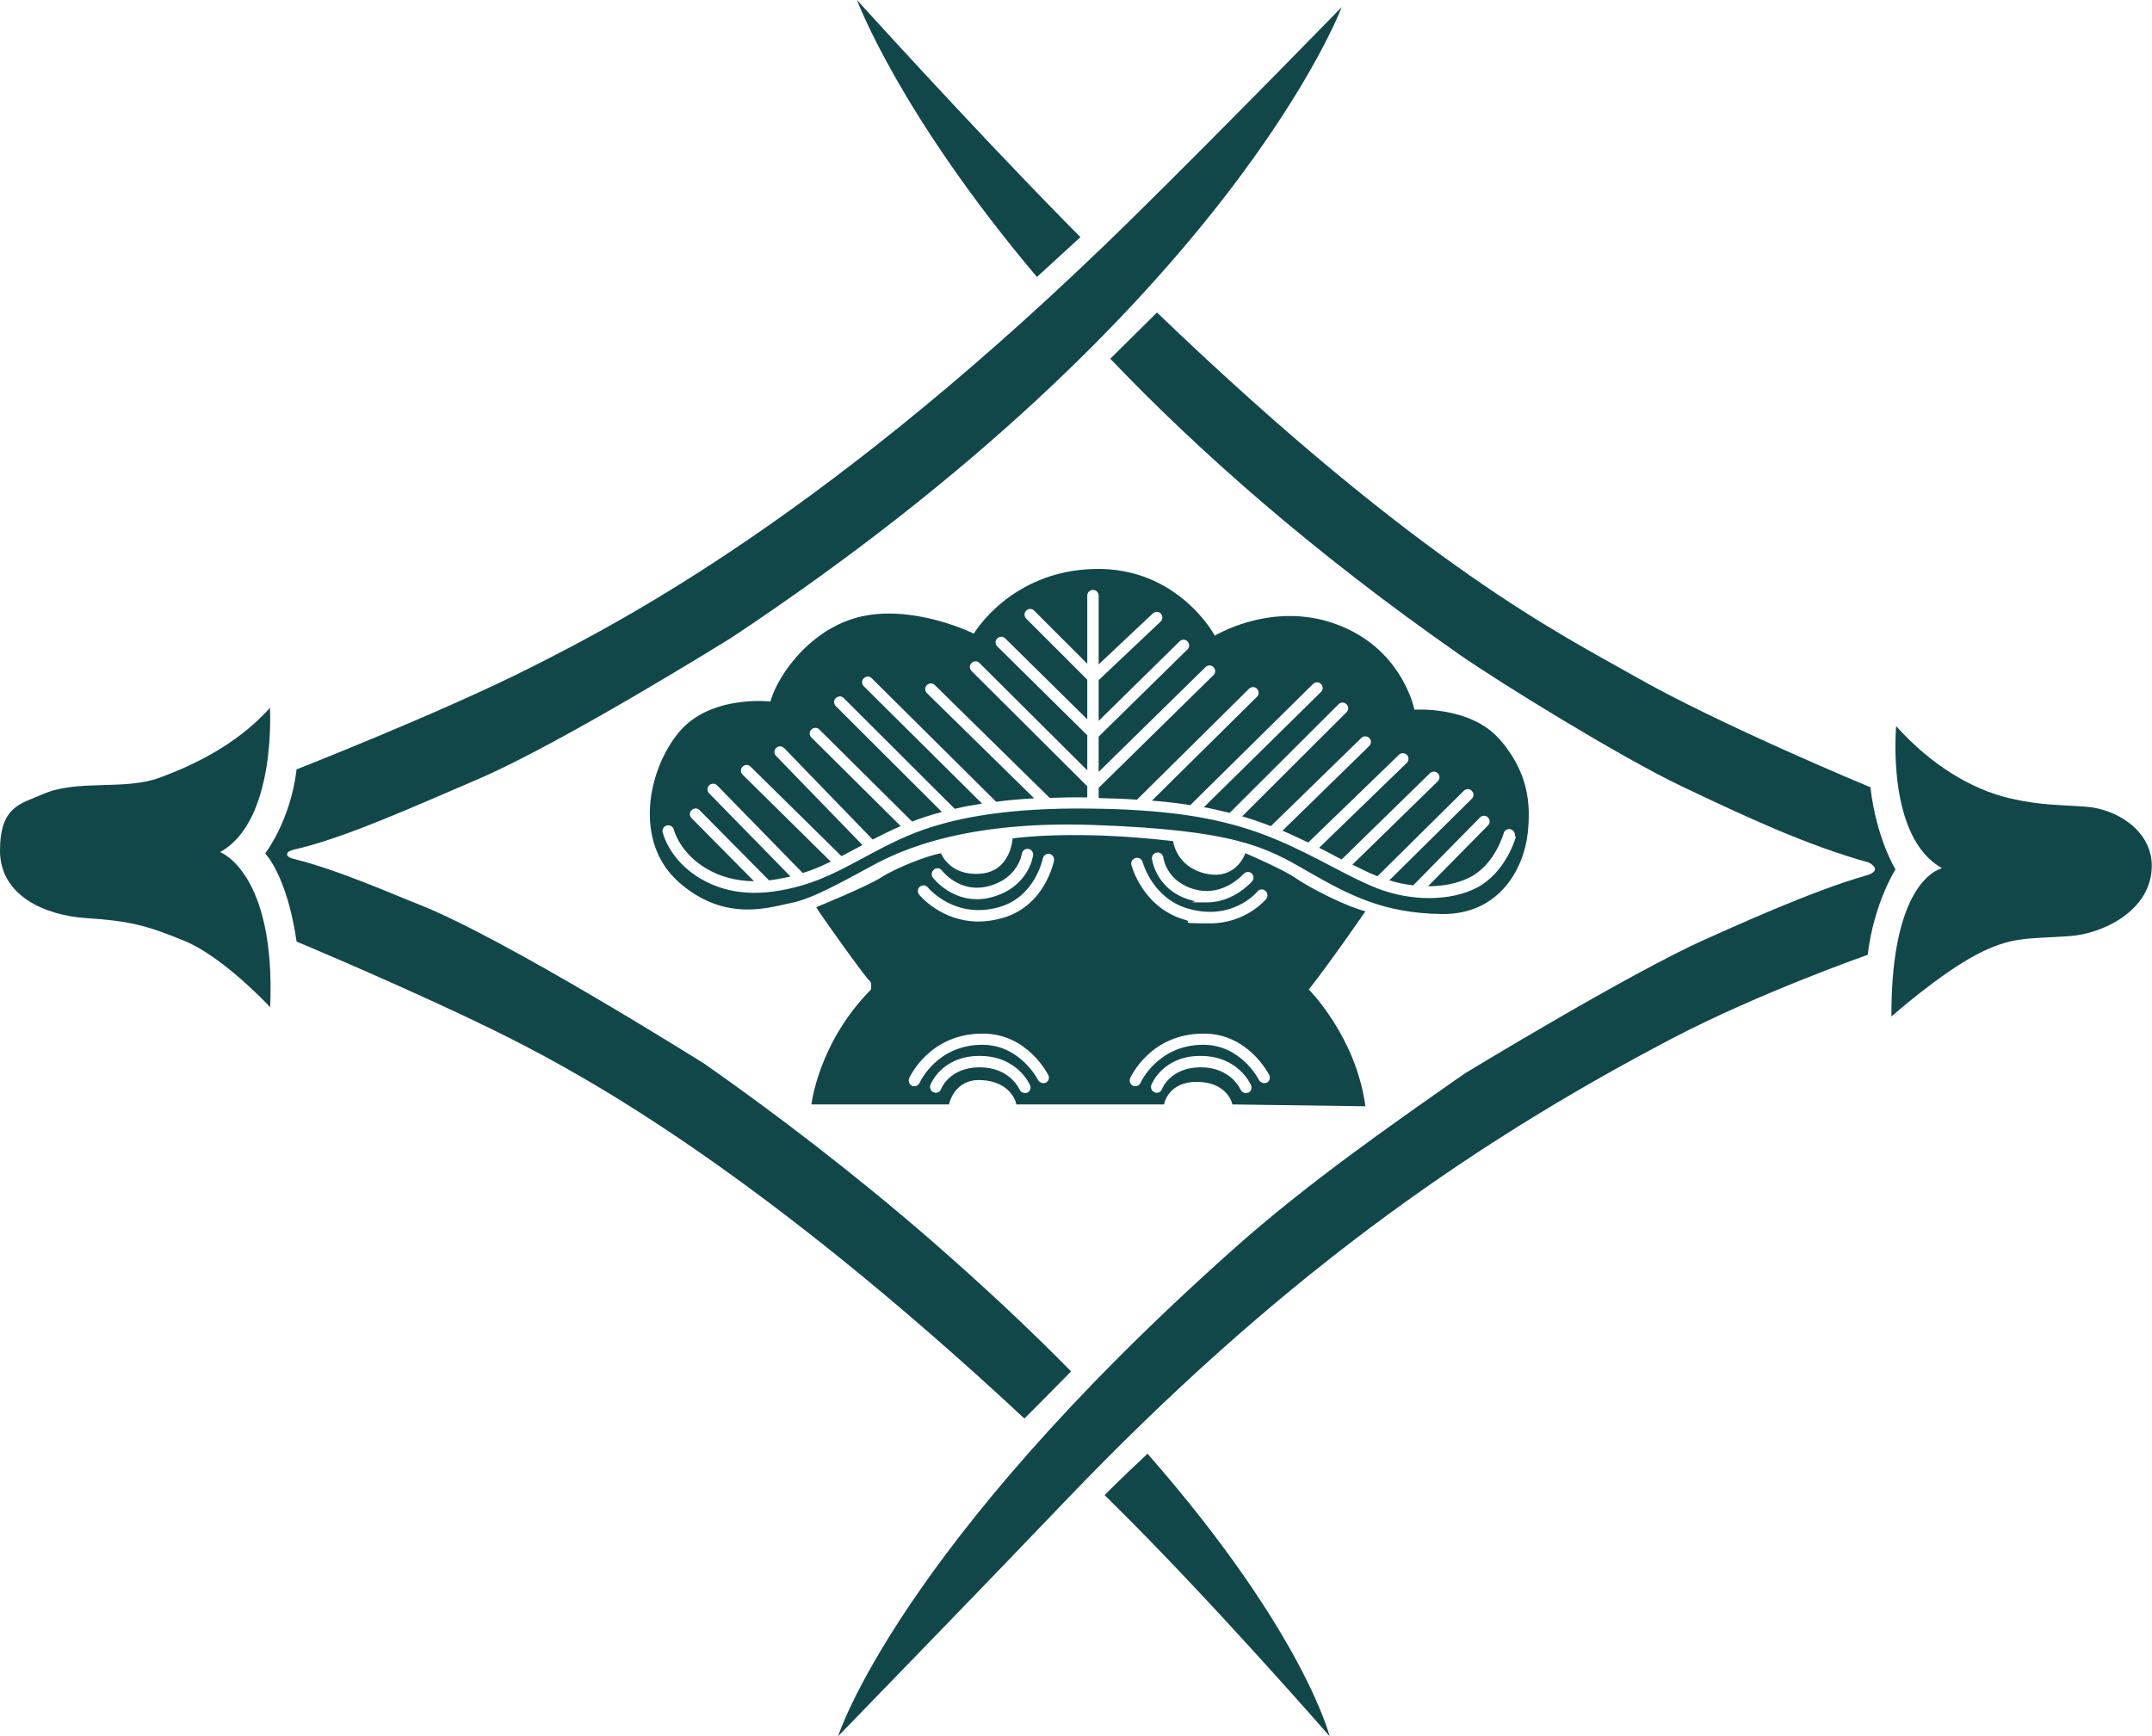 <svg xmlns="http://www.w3.org/2000/svg" id="_&#x30EC;&#x30A4;&#x30E4;&#x30FC;_1" data-name="&#x30EC;&#x30A4;&#x30E4;&#x30FC;_1" width="944.7" height="762.2" viewBox="0 0 944.7 762.2"><defs><style>      .st0 {        fill: #12474a;      }    </style></defs><path class="st0" d="M118.5,310.7s3,49.8-21.9,63.4c0,0,24.5,8.9,22,68.1,0,0-20.3-21.9-37.4-29s-24.9-8.9-43.3-10.1S0,393.1,0,373.5s9-20.5,19-24.9c14.8-6.5,35.6-1.5,50.9-7.1,12.2-4.5,33-13.3,48.7-30.8Z"></path><path class="st0" d="M832.4,318.8s-4.6,48.8,20.2,62.4c0,0-22.5,3.9-22.3,65.1,0,0,21-18.6,37.4-27.2,15.4-8.1,22.5-6.8,40.8-8.1,14.7-1,36.1-11.3,36.1-30.9,0-15.4-15.4-24.9-28.7-25.9-11.9-.9-20.2-.6-33.6-3.7-16.6-3.9-34.3-14.3-50-31.8Z"></path><path class="st0" d="M574.5,434.5c9.2-11.6,24.9-34.4,24.9-34.4-9.2-2.4-24.6-10.4-30.5-14.5-5.9-4.1-22.2-11-22.2-11,0,0-3.9,11.9-17.2,9-13.3-2.9-14.5-14.3-14.5-14.3-44.1-5.2-70.5-1.2-70.5-1.2,0,0-.6,14.5-14.2,15.5s-17.2-9-17.2-9c-6.5,1.2-19.9,6.5-26.4,10.7-6.5,4.1-28.4,13-28.4,13,.6,1.5,22.2,31.7,23.4,32.3s.6,3.9.6,3.9c-23.1,23.4-26.1,50.4-26.1,50.4h60.4s2.1-11,13.6-10.7c14.2.4,16,10.7,16,10.7h64.8s1.6-10.2,14.9-9.9c13.3.3,15.1,9.9,15.1,9.9l58.4.8c-4.2-30.8-24.9-51.3-24.9-51.3ZM410,381.7c1.1-.8,2.7-.6,3.5.5.3.4,7.9,10.1,20.3,6.9,13.1-3.3,14.7-13.9,14.8-14.3.2-1.4,1.5-2.3,2.8-2.1s2.3,1.4,2.1,2.8c0,.6-2.1,14.3-18.5,18.5-2.2.6-4.3.8-6.2.8-11.9,0-19-9.1-19.3-9.5-.8-1.1-.6-2.7.5-3.5ZM450.9,479.7c-.3.1-.6.2-1,.2-1,0-1.9-.6-2.3-1.5-.2-.4-4.4-9.8-17.5-9.8s-.4,0-.6,0c-12.7.3-16.3,9.2-16.4,9.6-.5,1.3-1.9,1.9-3.2,1.4-1.3-.5-1.9-1.9-1.5-3.2.2-.5,4.9-12.5,21-12.8,17-.3,22.5,12.3,22.8,12.9.5,1.3,0,2.7-1.3,3.3ZM459.1,475.3c-1.2.6-2.7.1-3.4-1.1-.3-.6-8-15.4-24.3-15.5h-.1c-19.8,0-27.3,16-27.6,16.7-.4.9-1.3,1.5-2.3,1.5s-.7,0-1-.2c-1.3-.6-1.8-2-1.3-3.3.4-.8,9-19.6,32.2-19.6h.2c19.4,0,28.3,17.5,28.7,18.2.6,1.2.1,2.7-1.1,3.4ZM462.7,377.9c-.2.8-4.1,20-22.8,25.2-3.7,1-7.1,1.5-10.3,1.5-16.2,0-25.6-11.2-26.1-11.8-.9-1.1-.7-2.6.3-3.5,1.1-.9,2.6-.7,3.5.3.5.6,12,14.1,31.2,8.7,15.7-4.4,19.1-20.7,19.3-21.4.3-1.4,1.6-2.2,2.9-2,1.4.3,2.2,1.6,2,2.9ZM507.9,374.3c1.4-.2,2.6.8,2.8,2.2,0,.4,1.6,11.2,14.7,14.2,11.9,2.7,20.1-6.6,20.5-7,.9-1,2.5-1.2,3.5-.3,1,.9,1.2,2.5.3,3.5-.4.4-8.1,9.3-19.9,9.3s-3.6-.2-5.5-.6c-16.6-3.8-18.5-17.9-18.6-18.5-.2-1.4.8-2.6,2.2-2.8ZM498.5,376.7c1.3-.4,2.7.4,3.1,1.8.2.6,4.5,16.1,20.2,20.5,19.2,5.4,29.8-7.1,30.2-7.6.9-1.1,2.5-1.2,3.5-.3s1.2,2.4.4,3.5c-.4.5-9,10.8-24.7,10.8s-6.9-.5-10.8-1.5c-18.6-5.2-23.5-23.3-23.7-24.1-.4-1.3.4-2.7,1.8-3.1ZM547.9,479.7c-.3.1-.6.2-1,.2-1,0-1.9-.6-2.3-1.5-.2-.4-4.4-9.8-17.5-9.8s-.4,0-.6,0c-12.7.3-16.3,9.2-16.4,9.6-.5,1.3-1.9,1.9-3.2,1.4-1.3-.5-1.9-1.9-1.5-3.2.2-.5,4.9-12.5,21-12.8.2,0,.5,0,.7,0,16.4,0,21.9,12.4,22.1,12.9.5,1.3,0,2.7-1.3,3.3ZM556.1,475.3c-1.2.6-2.7.1-3.4-1.1-.3-.6-8-15.4-24.3-15.5h-.1c-19.8,0-27.3,16-27.6,16.7-.4.9-1.3,1.5-2.3,1.5s-.7,0-1-.2c-1.3-.6-1.8-2-1.3-3.3.4-.8,9-19.6,32.2-19.6h.2c19.4,0,28.3,17.5,28.7,18.2.6,1.2.1,2.7-1.1,3.4Z"></path><path class="st0" d="M658.2,324.5c-12.9-14.7-37.3-12.9-37.3-12.9,0,0-5.5-29-37.8-38.7-26.7-8-49.8,6.2-49.8,6.2,0,0-16-30.2-52.9-29.3-36.9.9-52.9,28.4-52.9,28.4,0,0-24-12-47.1-8-23.1,4-38.7,25.3-42.2,37.8,0,0-26.2-3.1-40,13.3-13.8,16.4-20.4,48.4,0,66.2s40,10.7,49.3,8.9c9.3-1.8,24.4-10.4,33.3-15.2,8.9-4.8,36.9-21.2,99.1-19,62.2,2.2,75.6,9.6,94.2,20.4,18.7,10.7,33.3,18.3,58.7,18.7,25.3.4,36-19.8,37.8-35.1,1.5-13.2.4-27.1-12.4-41.8ZM665.5,367.3c-.2.6-4.4,15.8-17.3,22.5-5.8,3-13.1,4.5-20.9,4.5-7.4,0-15.2-1.4-22.5-4.2,0,0,0,0,0,0,0,0,0,0,0,0-6.5-2.5-13.1-6-20.2-9.7-6.9-3.6-14.7-7.7-23.4-11.4-17.5-7.5-36-11.6-60.8-13.2,0,0,0,0,0,0,0,0,0,0,0,0-6.9-.5-14.3-.7-22.2-.8-34.3-.4-60.5,3.6-80.3,12.2-7,3-13.2,6.4-19.2,9.6-8.7,4.7-17,9.1-26.2,11.8-18,5.3-32.6,4.4-44.9-2.8-13.7-8-16.6-19.9-16.7-20.4-.3-1.3.5-2.7,1.9-3,1.3-.3,2.7.5,3,1.8,0,.2,2.7,10.4,14.4,17.2,6.1,3.6,13,5.4,20.8,5.5l-27.4-27.7c-1-1-1-2.6,0-3.5,1-1,2.6-1,3.5,0l30.5,30.8c3-.3,6.1-.9,9.4-1.7l-35.7-36.5c-1-1-.9-2.6,0-3.5,1-1,2.6-.9,3.5,0l37.6,38.5c4.2-1.3,8.2-3,12.3-5l-38.7-38.2c-1-1-1-2.6,0-3.5,1-1,2.6-1,3.5,0l39.9,39.3c2.3-1.2,4.5-2.4,6.8-3.6.8-.4,1.6-.9,2.4-1.3l-37.9-39.1c-1-1-.9-2.6,0-3.5,1-1,2.6-.9,3.5,0l38.9,40.2c3.9-2,7.9-4,12.3-5.9l-39.2-38.9c-1-1-1-2.6,0-3.5,1-1,2.6-1,3.5,0l40.7,40.4c4.1-1.6,8.5-3,13.1-4.2l-46.6-46.5c-1-1-1-2.6,0-3.5,1-1,2.6-1,3.5,0l48.7,48.6c3.8-.9,7.8-1.6,12-2.3l-51.9-51.5c-1-1-1-2.6,0-3.5,1-1,2.6-1,3.5,0l54.6,54.2c5.3-.7,10.9-1.2,16.7-1.5l-47.1-46.2c-1-1-1-2.6,0-3.5,1-1,2.6-1,3.5,0l50.4,49.5c5.3-.2,10.8-.3,16.5-.2v-4.9l-50.8-50.6c-1-1-1-2.6,0-3.5,1-1,2.6-1,3.5,0l47.3,47.1v-15.4l-39.5-39c-1-1-1-2.6,0-3.5,1-1,2.6-1,3.5,0l36,35.5v-17.4l-26.8-26.8c-1-1-1-2.6,0-3.5,1-1,2.6-1,3.5,0l23.3,23.3v-29.9c0-1.4,1.1-2.5,2.5-2.5s2.5,1.1,2.5,2.5v30.2l23.8-22.4c1-.9,2.6-.9,3.5.1.9,1,.9,2.6-.1,3.5l-27.2,25.7v17.9l35.5-34.9c1-1,2.6-1,3.5,0s1,2.6,0,3.5l-39,38.3v15.5l46.9-46c1-1,2.6-1,3.5,0,1,1,1,2.6,0,3.5l-50.4,49.5v4.5c5.9.1,11.5.3,16.8.7l49.2-48.7c1-1,2.6-1,3.5,0s1,2.6,0,3.5l-46.1,45.6c5.9.5,11.5,1.1,16.8,2l53.9-53.2c1-1,2.6-1,3.5,0,1,1,1,2.6,0,3.5l-51.4,50.6c3.9.7,7.7,1.6,11.3,2.5l47.8-47.7c1-1,2.6-1,3.5,0,1,1,1,2.6,0,3.5l-45.8,45.7c4.3,1.3,8.5,2.7,12.6,4.3l39.7-38.7c1-1,2.6-.9,3.5,0,1,1,.9,2.6,0,3.5l-38.1,37.2c4,1.7,7.7,3.5,11.3,5.2l39.8-38.5c1-1,2.6-.9,3.5,0,1,1,.9,2.6,0,3.5l-38.5,37.3c2.6,1.3,5,2.6,7.3,3.8.9.5,1.7.9,2.6,1.3l38.7-37.8c1-1,2.6-.9,3.5,0,1,1,.9,2.6,0,3.5l-37.5,36.6c3.8,1.9,7.4,3.7,11,5.1l37.9-37.5c1-1,2.6-1,3.5,0,1,1,1,2.6,0,3.5l-36.2,35.8c3.5,1.1,7,1.8,10.5,2.2l29.3-29.8c1-1,2.6-1,3.5,0,1,1,1,2.6,0,3.5l-26.3,26.7c6.9,0,13.3-1.3,18.5-4,10.9-5.6,14.7-19.2,14.7-19.3.4-1.3,1.7-2.1,3.1-1.7,1.3.4,2.1,1.7,1.8,3.1Z"></path><path class="st0" d="M821.2,345.7s-66.4-27.5-104-49c-30.6-17.5-92.8-47.6-209.3-159.5l-20.5,20.3c38.1,39.9,88.1,84.4,153.3,129.9,16.9,11.8,70.4,44.9,97.9,58,27.4,13,54.4,25.7,81.8,33.3h0s6.6,3.3-.9,5.6h0c-24,6.7-60,23.3-71.1,28.2-32.9,14.7-105.4,58.8-105.4,58.8-30.1,21.1-68.9,47.9-102.2,77.7-146.9,131.1-172.9,213.3-172.9,213.3,0,0,67-69,100.4-104,91.1-95.1,173.8-154.2,265.8-202.4,38.4-20.1,85.8-36.7,85.8-36.7,2.7-22.7,12.2-37.5,12.2-37.5,0,0-8.3-13.3-11-35.9Z"></path><path class="st0" d="M466.2,95.9C424.6,53.5,376.2,0,376.2,0c0,0,18.4,49.8,79,121.6l19.1-17.5c-2.7-2.7-5.4-5.4-8.1-8.2Z"></path><path class="st0" d="M128.6,373.1h0c22.1-4.8,54.7-19.7,81.2-31,37.3-16,111.4-62.2,111.4-62.2C539.9,134.7,589,3.1,589,3.1c0,0-49.6,51-91.9,92.7-132.2,130-225.1,177.5-263.8,197.1-38.7,19.6-103.1,44.9-103.1,44.9-2.7,22.7-13.8,36.9-13.8,36.9,0,0,9.6,9.6,13.8,38.7,0,0,55.1,23,93.8,42.5,34.9,17.7,109.8,59,225.7,166.9,3.5-3.5,11.7-11.7,20.5-20.7-17.6-17.9-37.9-37-61.3-57.4-33.7-29.3-69.4-56.5-99.6-77.6,0,0-88.6-55.8-126.4-70.4-9.6-3.7-34.1-14.7-54.3-19.7h0c-4-1.1-2.8-3.3,0-3.8Z"></path><path class="st0" d="M503.8,638.2c-4.1,3.8-11.9,11.2-18.9,18.2,1.1,1.1,2.3,2.2,3.4,3.4,42.4,41.7,95.4,102.5,95.4,102.5,0,0-11.4-45.8-79.9-124Z"></path></svg>